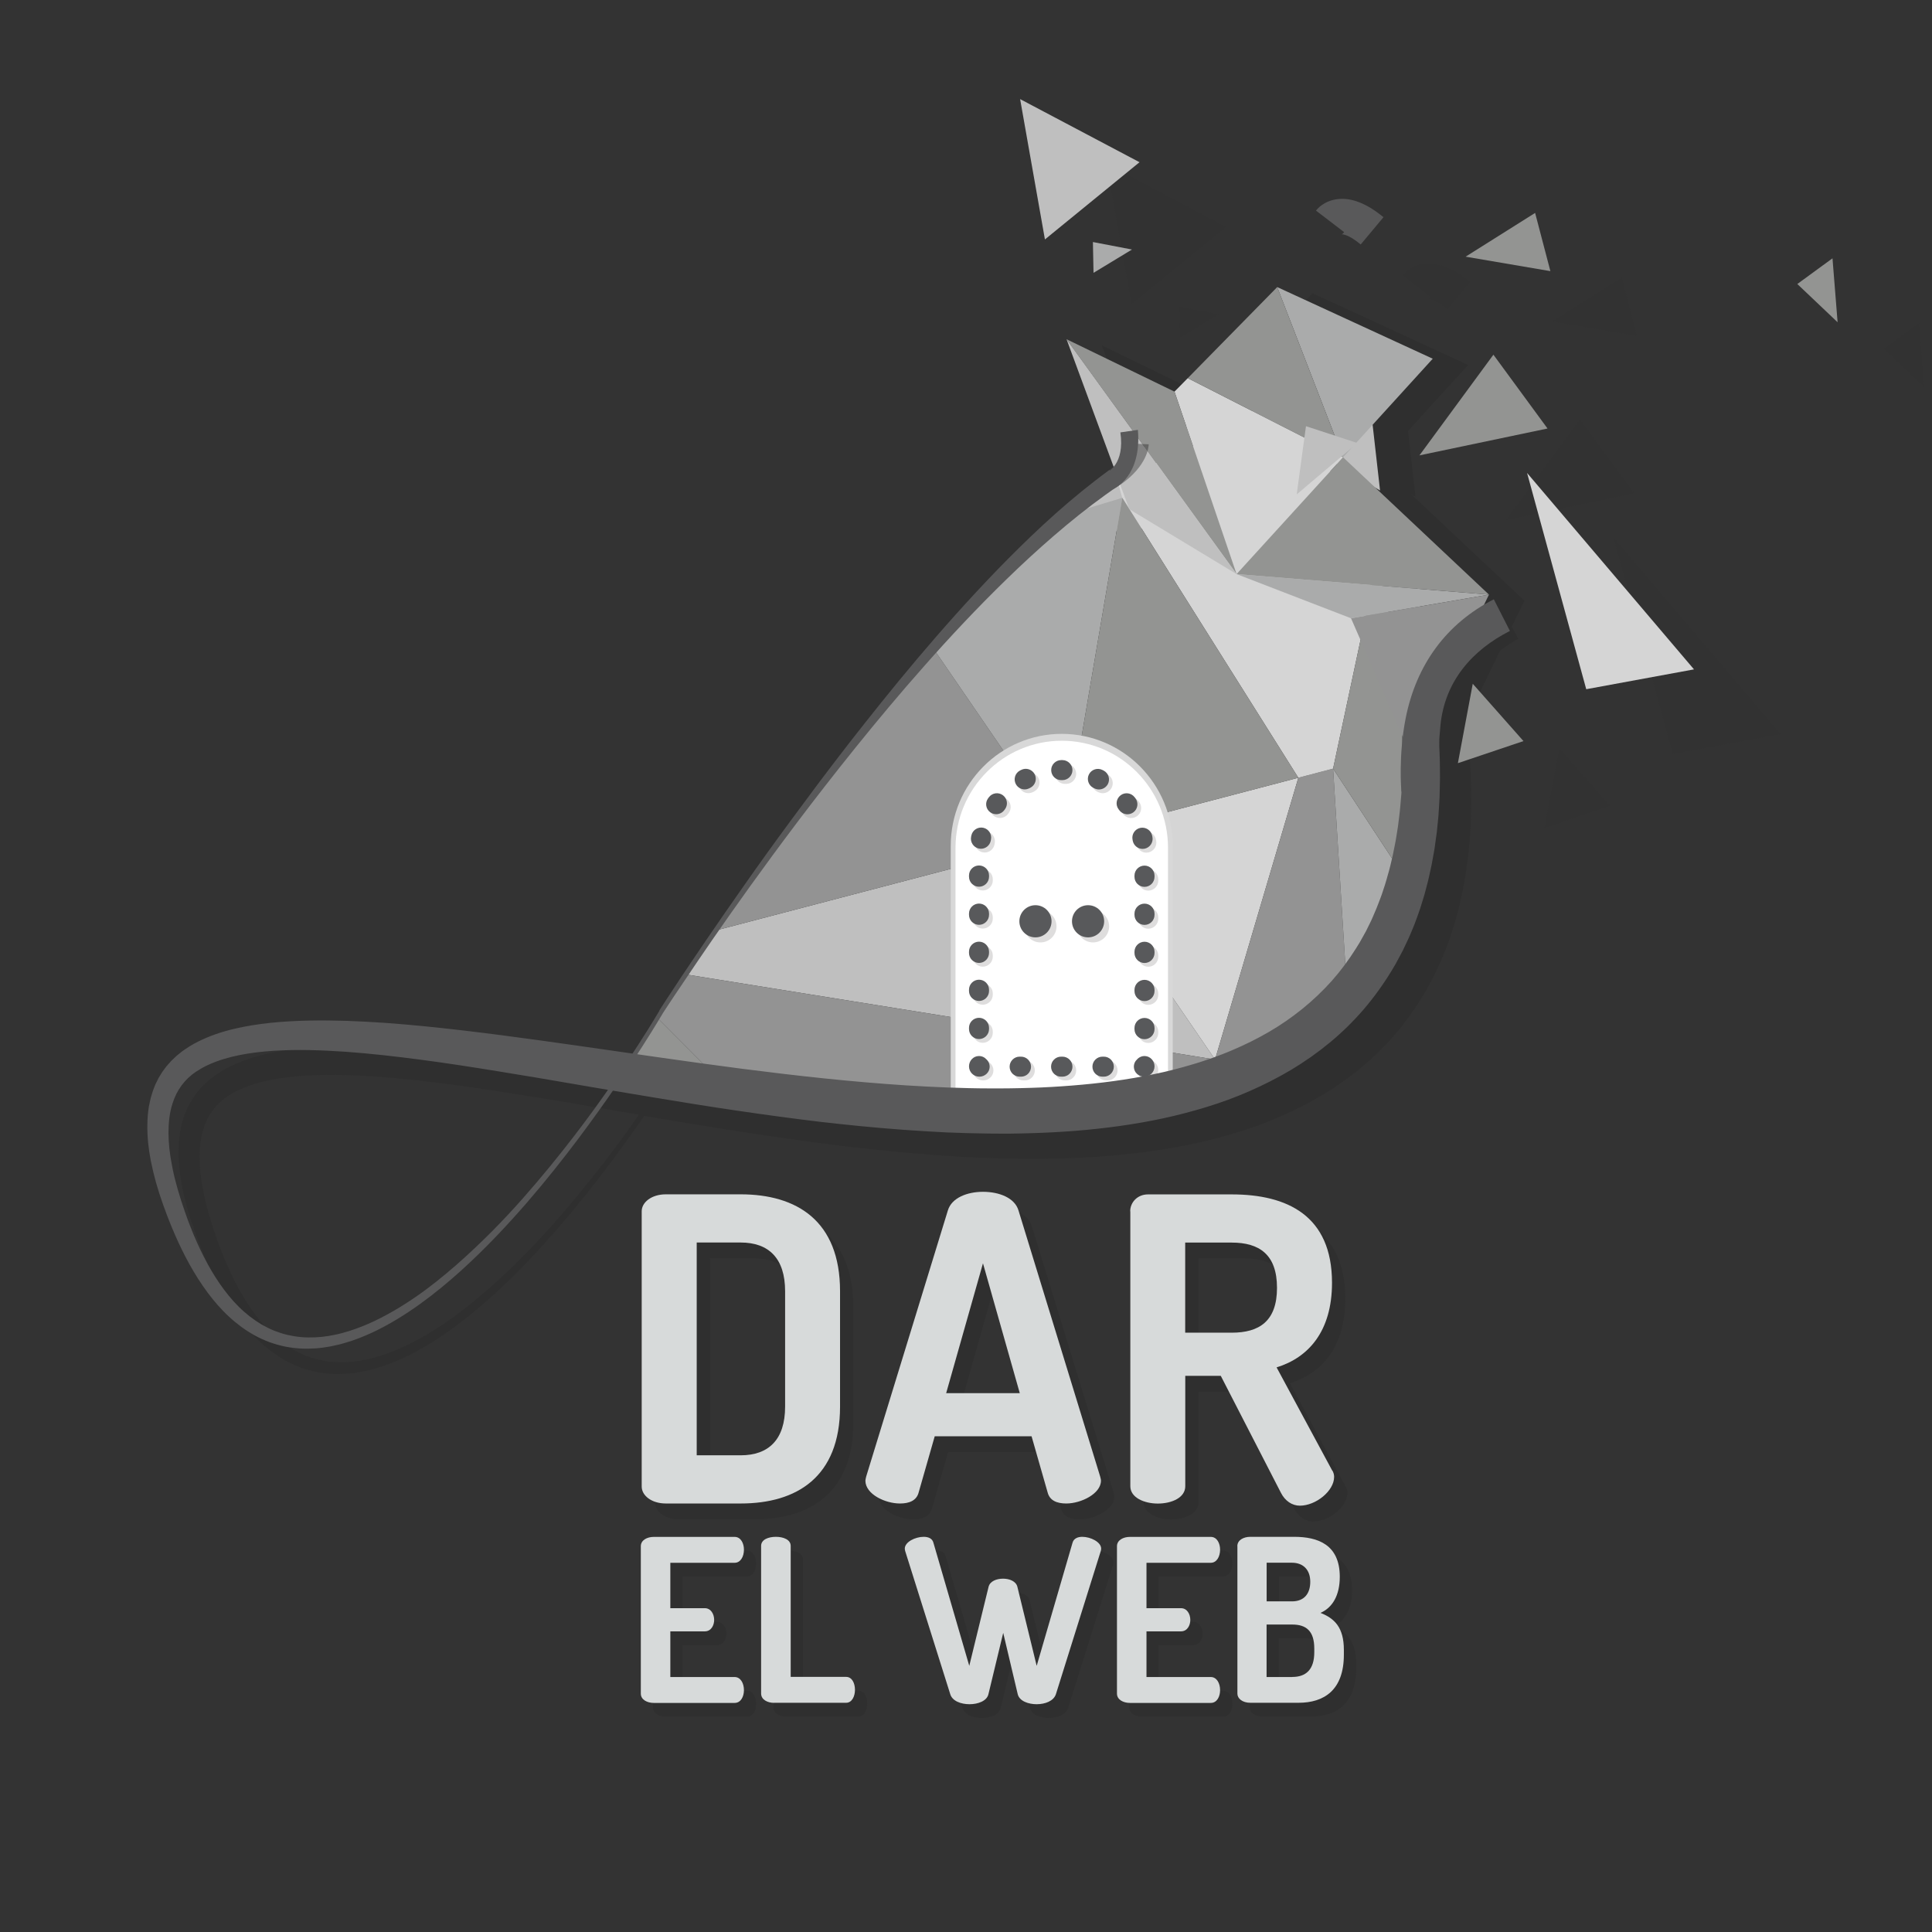 <?xml version="1.0" encoding="utf-8"?>
<!-- Generator: Adobe Illustrator 19.0.0, SVG Export Plug-In . SVG Version: 6.00 Build 0)  -->
<svg version="1.1" id="Layer_1" xmlns="http://www.w3.org/2000/svg" xmlns:xlink="http://www.w3.org/1999/xlink" x="0px" y="0px"
	 viewBox="0 0 2834.6 2834.6" style="enable-background:new 0 0 2834.6 2834.6;" xml:space="preserve">
<rect x="0" y="0" width="2834.6" height="2834.6" fill="#333333" stroke="none"/>
<style type="text/css">
	.st0{fill:#58595B;}
	.st1{opacity:0.2;}
	.st2{fill:#1E1E1E;}
	.st3{fill:#D7DADA;}
	.st4{opacity:0.2;fill:#1E1E1E;}
	.st5{clip-path:url(#SVGID_2_);}
	.st6{fill:#BFBFBF;}
	.st7{fill:#939393;}
	.st8{fill:#939492;}
	.st9{fill:#D5D5D5;}
	.st10{fill:#AAABAB;}
	.st11{fill:#079CB2;}
	.st12{fill:#3BC5EC;}
	.st13{fill:#0EACB7;}
	.st14{fill:#D8D8D8;}
	.st15{fill:#FFFFFF;}
	.st16{fill:#DEDDDD;}
	.st17{fill:#59595A;}
	.st18{opacity:0.35;}
	.st19{fill:#101010;}
	.st20{opacity:5.000000e-002;}
</style>
<g>
	<circle class="st0" cx="1519.2" cy="1351.7" r="23.6"/>
	<circle class="st0" cx="1596.4" cy="1351.7" r="23.6"/>
</g>
<g class="st1">
	<path class="st2" d="M1106.2,1775.5c81.9,0,145.8,38.5,145.8,142.1v169.4c0,103.6-63.9,142.1-145.8,142.1H996.4
		c-21.1,0-35.4-11.8-35.4-24.8v-404c0-13,14.3-24.8,35.4-24.8H1106.2z M1041.7,1846.3v312.1h64.5c41,0,65.2-23,65.2-71.4v-169.4
		c0-48.4-24.2-71.4-65.2-71.4H1041.7z"/>
	<path class="st2" d="M1289.3,2195.7c0-1.2,0.6-3.7,1.2-6.2l119.8-390.3c5.6-18.6,28.5-27.3,51.5-27.3c23.6,0,46.5,8.7,52.1,27.3
		l119.8,390.3c0.6,2.5,1.2,4.3,1.2,6.2c0,19.2-29.2,33.5-50.9,33.5c-13.7,0-24.2-4.3-27.3-16.1l-23.6-82.5H1391l-23.6,82.5
		c-3.1,11.8-13.7,16.1-27.3,16.1C1318.4,2229.2,1289.3,2215.5,1289.3,2195.7z M1515.8,2067.2l-54-190.5l-54,190.5H1515.8z"/>
	<path class="st2" d="M1677.7,1800.4c0-13,10.5-24.8,26.1-24.8h122.9c81.3,0,147.1,31,147.1,129.7c0,71.4-34.8,109.8-81.3,124.1
		l81.3,150.8c2.5,3.1,3.1,7.4,3.1,9.9c0,20.5-26.7,42.2-50.3,42.2c-11.2,0-21.7-6.8-27.9-19.2l-88.1-171.3h-52.1v162
		c0,16.8-19.9,25.4-40.3,25.4c-19.9,0-40.3-8.7-40.3-25.4V1800.4z M1758.4,1846.3v132.2h68.3c40.3,0,66.4-16.8,66.4-65.8
		c0-49-26.1-66.4-66.4-66.4H1758.4z"/>
</g>
<g class="st1">
	<path class="st2" d="M1001.5,2379.6h50.6c8.7,0,13.7,8.3,13.7,17.3c0,7.7-4.3,16.7-13.7,16.7h-50.6v67h94.3c8.7,0,13.7,9,13.7,19.3
		c0,9-4.3,18.7-13.7,18.7H977.1c-9.7,0-19-4.7-19-13.7v-216.2c0-9,9.3-13.7,19-13.7h118.6c9.3,0,13.7,9.7,13.7,18.7
		c0,10.3-5,19.3-13.7,19.3h-94.3V2379.6z"/>
	<path class="st2" d="M1153.7,2518.5c-9.7,0-19-4.7-19-13.7v-216.6c0-9.3,10.7-13.3,21.7-13.3c10.7,0,21.7,4,21.7,13.3v192.2h81.3
		c8.7,0,13,9.3,13,19c0,9.3-4.3,19-13,19H1153.7z"/>
	<path class="st2" d="M1567.2,2505.8c-3.3,10-15.7,14.7-28.3,14.7c-12.3,0-25.3-4.7-27.7-14.7l-21.3-90l-21.7,90
		c-2.3,10-15.3,14.7-27.7,14.7c-12.7,0-25.3-4.7-28.3-14.7l-66-209.6c-0.3-1-0.7-2.7-0.7-4c0-9.7,15.3-17.3,27.7-17.3
		c6.7,0,12.7,2.3,14.3,8.7l52.6,180.6l28.3-115.9c2-8.3,11.7-12,21.3-12c9.3,0,19,3.7,21,12l28.3,115.9l52.6-180.6
		c1.7-6.3,7.7-8.7,14.3-8.7c12.3,0,27.7,7.7,27.7,17.3c0,1.3-0.3,3-0.7,4L1567.2,2505.8z"/>
	<path class="st2" d="M1700.1,2379.6h50.6c8.7,0,13.7,8.3,13.7,17.3c0,7.7-4.3,16.7-13.7,16.7h-50.6v67h94.3c8.7,0,13.7,9,13.7,19.3
		c0,9-4.3,18.7-13.7,18.7h-118.6c-9.7,0-19-4.7-19-13.7v-216.2c0-9,9.3-13.7,19-13.7h118.6c9.3,0,13.7,9.7,13.7,18.7
		c0,10.3-5,19.3-13.7,19.3h-94.3V2379.6z"/>
	<path class="st2" d="M1833.4,2288.6c0-9,9.3-13.7,19-13.7h64.3c34.7,0,67,11.3,67,58.6c0,27.3-10.7,45.3-28.3,53
		c20.3,8,34.3,21,34.3,54.3v7c0,52-29,70.6-66.6,70.6h-70.6c-11.7,0-19-6.3-19-13.3V2288.6z M1876.4,2369.6h37.3
		c18,0,26.7-11.7,26.7-28.7c0-17.3-10-28-27-28h-37V2369.6z M1914,2480.5c20.3,0,32.3-11,32.3-36.3v-5.3c0-26-12-35.3-32.3-35.3
		h-37.7v77H1914z"/>
</g>
<g>
	<path class="st3" d="M1086.7,1752.3c81.9,0,145.8,38.5,145.8,142.1v169.4c0,103.6-63.9,142.1-145.8,142.1H976.9
		c-21.1,0-35.4-11.8-35.4-24.8v-404c0-13,14.3-24.8,35.4-24.8H1086.7z M1022.2,1823.1v312.1h64.5c41,0,65.2-23,65.2-71.4v-169.4
		c0-48.4-24.2-71.4-65.2-71.4H1022.2z"/>
	<path class="st3" d="M1269.7,2172.4c0-1.2,0.6-3.7,1.2-6.2l119.8-390.3c5.6-18.6,28.5-27.3,51.5-27.3c23.6,0,46.5,8.7,52.1,27.3
		l119.8,390.3c0.6,2.5,1.2,4.3,1.2,6.2c0,19.2-29.2,33.5-50.9,33.5c-13.7,0-24.2-4.3-27.3-16.1l-23.6-82.5h-142.1l-23.6,82.5
		c-3.1,11.8-13.7,16.1-27.3,16.1C1298.9,2206,1269.7,2192.3,1269.7,2172.4z M1496.2,2044l-54-190.5l-54,190.5H1496.2z"/>
	<path class="st3" d="M1658.2,1777.2c0-13,10.5-24.8,26.1-24.8h122.9c81.3,0,147.1,31,147.1,129.7c0,71.4-34.8,109.8-81.3,124.1
		l81.3,150.8c2.5,3.1,3.1,7.4,3.1,9.9c0,20.5-26.7,42.2-50.3,42.2c-11.2,0-21.7-6.8-27.9-19.2l-88.1-171.3h-52.1v162
		c0,16.8-19.9,25.4-40.3,25.4c-19.9,0-40.3-8.7-40.3-25.4V1777.2z M1738.9,1823.1v132.2h68.3c40.3,0,66.4-16.8,66.4-65.8
		c0-49-26.1-66.4-66.4-66.4H1738.9z"/>
</g>
<g>
	<path class="st3" d="M983.5,2359.5h50.6c8.7,0,13.7,8.3,13.7,17.3c0,7.7-4.3,16.7-13.7,16.7h-50.6v67h94.3c8.7,0,13.7,9,13.7,19.3
		c0,9-4.3,18.7-13.7,18.7H959.2c-9.7,0-19-4.7-19-13.7v-216.2c0-9,9.3-13.7,19-13.7h118.6c9.3,0,13.7,9.7,13.7,18.7
		c0,10.3-5,19.3-13.7,19.3h-94.3V2359.5z"/>
	<path class="st3" d="M1135.7,2498.4c-9.7,0-19-4.7-19-13.7v-216.6c0-9.3,10.7-13.3,21.7-13.3c10.7,0,21.7,4,21.7,13.3v192.2h81.3
		c8.7,0,13,9.3,13,19c0,9.3-4.3,19-13,19H1135.7z"/>
	<path class="st3" d="M1549.2,2485.7c-3.3,10-15.7,14.7-28.3,14.7c-12.3,0-25.3-4.7-27.7-14.7l-21.3-90l-21.7,90
		c-2.3,10-15.3,14.7-27.7,14.7c-12.7,0-25.3-4.7-28.3-14.7l-66-209.6c-0.3-1-0.7-2.7-0.7-4c0-9.7,15.3-17.3,27.7-17.3
		c6.7,0,12.7,2.3,14.3,8.7l52.6,180.6l28.3-115.9c2-8.3,11.7-12,21.3-12c9.3,0,19,3.7,21,12l28.3,115.9l52.6-180.6
		c1.7-6.3,7.7-8.7,14.3-8.7c12.3,0,27.7,7.7,27.7,17.3c0,1.3-0.3,3-0.7,4L1549.2,2485.7z"/>
	<path class="st3" d="M1682.1,2359.5h50.6c8.7,0,13.7,8.3,13.7,17.3c0,7.7-4.3,16.7-13.7,16.7h-50.6v67h94.3c8.7,0,13.7,9,13.7,19.3
		c0,9-4.3,18.7-13.7,18.7h-118.6c-9.7,0-19-4.7-19-13.7v-216.2c0-9,9.3-13.7,19-13.7h118.6c9.3,0,13.7,9.7,13.7,18.7
		c0,10.3-5,19.3-13.7,19.3h-94.3V2359.5z"/>
	<path class="st3" d="M1815.4,2268.5c0-9,9.3-13.7,19-13.7h64.3c34.7,0,67,11.3,67,58.6c0,27.3-10.7,45.3-28.3,53
		c20.3,8,34.3,21,34.3,54.3v7c0,52-29,70.6-66.6,70.6h-70.6c-11.7,0-19-6.3-19-13.3V2268.5z M1858.4,2349.5h37.3
		c18,0,26.7-11.7,26.7-28.7c0-17.3-10-28-27-28h-37V2349.5z M1896,2460.4c20.3,0,32.3-11,32.3-36.3v-5.3c0-26-12-35.3-32.3-35.3
		h-37.7v77H1896z"/>
</g>
<path class="st4" d="M2236.6,881.4l-121.4-9.9c0,0,0,0,0,0L2236.6,881.4l-166.7-156.8l6.8,4.2l-10.9-96.5l88.2-96.8l-228.2-105.2
	l-131.2,133.6l-19.4,19.8l-158.5-76.9l76.1,206c-14,9.5-27.4,19.3-40.4,29.4c-53.5,41.2-99.9,86-142.9,130.1
	c-85.6,88.7-156.3,176.1-217.6,254.4c-15.3,19.6-29.9,38.8-43.8,57.3c-13.9,18.6-27.2,36.6-40,53.9c-25.6,34.6-48.6,66.7-69.1,95.9
	c-20.4,29.2-38.7,55.3-54.3,78.2c-15.6,22.9-28.8,42.4-39.4,58.3c-21.2,31.8-32.1,49-32.1,49l0,0c0,0,0,0.1-0.1,0.1
	c0,0-2.5,4.4-7.7,12.8c-5.1,8.4-12.8,20.8-23.1,36.8c-2.8,4.4-5.8,9-9,13.9c-24.7-3.6-49.4-7.1-73.9-10.6
	c-77.8-11.1-154.8-21.8-231-29.4c-19-1.9-38-3.5-57-4.9c-18.9-1.3-37.8-2.4-56.6-3c-37.6-1.2-75.1-0.9-112,2.9
	c-18.4,1.9-36.8,4.8-54.7,9.1c-17.9,4.3-35.5,10.3-52,18.6c-8.3,4-16.1,9.1-23.6,14.5l-5.4,4.4c-0.9,0.7-1.8,1.4-2.7,2.2l-2.5,2.4
	l-5,4.8l-4.6,5.2l-2.3,2.6l-2.1,2.8l-4.1,5.6l-3.6,5.9l-1.8,2.9l-1.5,3.1l-3.1,6.2l-2.5,6.4c-1.8,4.2-2.9,8.6-4.2,13
	c-0.4,1.1-0.6,2.2-0.8,3.3l-0.7,3.3c-0.5,2.2-1,4.4-1.4,6.6l-0.9,6.7c-0.3,2.2-0.7,4.4-0.7,6.7c-0.7,8.9-0.8,17.8-0.4,26.6
	c0.9,17.6,3.6,34.9,7.5,51.6c0.8,4.2,2.1,8.3,3.1,12.5l1.6,6.2c0.5,2.1,1.2,4.1,1.8,6.1c1.2,4.1,2.5,8.1,3.7,12.2
	c1.4,4,2.7,8,4.1,12l2.1,6l2.2,5.9c1.4,3.9,2.9,7.8,4.4,11.7c3,7.8,6.2,15.5,9.5,23.1c13.2,30.4,28.8,59.4,48,85.3
	c9.6,12.9,20.1,25.1,31.8,35.8c5.8,5.5,12,10.4,18.3,15.1c6.4,4.6,13,8.8,19.9,12.6c6.9,3.7,14,6.9,21.3,9.6
	c7.3,2.6,14.7,4.7,22.2,6.3c7.5,1.5,15.1,2.4,22.7,2.9c7.6,0.4,15.1,0.3,22.5-0.2c7.4-0.6,14.8-1.6,22-2.9
	c7.2-1.4,14.3-3.1,21.3-5.2c13.9-4.1,27.2-9.4,40-15.2c25.5-12,48.8-26.5,70.3-42.1c21.5-15.5,41.3-32,59.8-48.7
	c37-33.5,68.7-67.7,97-100.2c28.2-32.6,52.7-63.6,74.1-92.1c19.7-26.3,37-50.4,51.8-71.9c1.4,0.2,2.9,0.5,4.3,0.7
	c19.5,3.3,39.1,6.5,58.8,9.8c39.3,6.5,79,13,119,18.8c40,5.8,80.4,11.4,121.1,16.3c40.7,4.7,81.7,8.7,123.1,11.8
	c20.7,1.6,41.5,2.8,62.3,3.8c20.9,0.8,41.8,1.5,62.9,1.7c5.3,0.1,10.5,0.1,15.8,0.1l15.8,0c10.6-0.2,21.1-0.3,31.7-0.7
	c21.2-0.6,42.5-1.8,63.8-3.4c42.6-3.4,85.6-9.1,128.4-18.3c21.4-4.5,42.8-10.1,64-16.7c21.2-6.5,42.3-14.2,63-23.3
	c20.7-9,41-19.3,60.8-31.1c19.7-11.7,38.7-25.1,56.6-39.9c17.9-14.8,34.6-31.2,49.8-48.7c15.1-17.7,28.7-36.6,40.7-56.2l4.4-7.4
	l2.2-3.7l2-3.8l8.1-15.1l7.3-15.4l1.8-3.9l1.7-3.9l3.3-7.8l3.2-7.8c1-2.6,1.9-5.3,2.9-7.9c1.9-5.3,3.9-10.5,5.6-15.8
	c1.6-5.3,3.3-10.6,4.9-15.9c0.9-2.6,1.6-5.3,2.3-8l2.1-8c3-10.6,5-21.3,7.4-32c1-5.3,1.9-10.7,2.9-16l1.4-8l1.1-8
	c0.7-5.3,1.4-10.6,2.2-15.9c0.5-5.3,1.1-10.6,1.6-15.9c1.2-10.6,1.6-21.1,2.2-31.6l0.2-3.9l0.1-3.9l0.2-7.9
	c0.1-5.2,0.3-10.5,0.3-15.7c0-5.2-0.1-10.4-0.1-15.6c-0.1-5.2,0-10.4-0.3-15.5c-0.2-5.1-0.4-10.3-0.6-15.4l-0.3-7.7l-0.5-7.8
	c-0.4-5.2-0.7-10.4-1.1-15.6l-0.3-3.9c-0.1-1.3-0.2-2.6-0.3-3.8l-0.7-7.2c-0.5-4.8-0.9-9.6-1.4-14.5l-0.4-3.6c0,0-0.2-2-0.2-2.4
	l-0.2-1.9l-0.9-7l49.9-102.4c8.3-6.3,17.2-12,26.6-17.2l-9.7-17.6L2236.6,881.4L2236.6,881.4L2236.6,881.4L2236.6,881.4z
	 M887.4,1704c-21.7,28.2-46.4,58.8-74.8,90.9c-14.2,16-29.3,32.4-45.6,48.7c-16.2,16.4-33.5,32.9-52.1,49
	c-9.3,8.1-18.8,16.1-28.8,24c-9.9,7.9-20.2,15.5-30.9,22.9c-21.4,14.7-44.4,28.3-69,39.2c-12.4,5.3-25.1,10.1-38.2,13.5
	c-6.6,1.8-13.2,3.2-19.9,4.3c-6.7,1-13.5,1.8-20.3,2.1c-6.8,0.2-13.6,0.1-20.3-0.4c-6.8-0.6-13.5-1.7-20.1-3.2
	c-6.6-1.6-13.1-3.7-19.5-6.2c-6.3-2.6-12.5-5.7-18.5-9.1c-6-3.5-11.8-7.5-17.3-11.8c-5.5-4.4-11-9-16-14.1
	c-10.3-10.1-19.5-21.6-28-33.9c-17-24.7-30.8-52.6-42.5-82.2c-2.9-7.4-5.7-14.9-8.3-22.4c-1.3-3.6-2.6-7.6-3.9-11.6l-2-5.9l-1.7-5.6
	c-1.2-3.8-2.3-7.7-3.5-11.6c-1-3.9-2-7.8-3.1-11.6c-0.5-1.9-1.1-3.9-1.5-5.8l-1.3-5.8c-0.8-3.9-1.8-7.8-2.4-11.7
	c-3.1-15.6-4.8-31.3-5-46.6c-0.1-15.2,1.5-30.1,5.8-43.2c1.2-3.2,2.1-6.6,3.6-9.6l2-4.6l2.4-4.3l1.2-2.2l1.4-2l2.7-4.1l3.1-3.8
	l1.5-1.9l1.7-1.8l3.4-3.5l3.8-3.3l1.9-1.7l2.1-1.5l4.1-3c5.9-3.8,11.9-7.4,18.8-10.3c13.4-6.1,28.5-10.6,44.5-13.8
	c16-3.2,32.7-5.1,49.8-6.3c34.3-2.2,70-1.1,106.3,1.4c36.3,2.6,73.1,6.9,110.3,11.7c37.2,5,74.9,10.8,112.8,16.9
	c38,6.1,76.3,12.6,115,19.3c9.7,1.7,19.4,3.3,29.1,5c5.7,1,11.4,1.9,17.1,2.9C923.2,1656.2,906.6,1679.2,887.4,1704z M2103.5,1162
	c-0.1,4.9-0.2,9.7-0.3,14.6c-0.2,4.9-0.5,9.7-0.7,14.6l-0.4,7.3l-0.2,3.6l-0.3,3.6c-0.9,9.7-1.5,19.4-2.8,29.1
	c-0.6,4.8-1.2,9.7-1.8,14.5c-0.8,4.8-1.5,9.6-2.3,14.5l-1.2,7.2l-1.4,7.2c-1,4.8-1.9,9.6-2.9,14.4c-2.4,9.5-4.4,19.1-7.2,28.5
	l-2,7.1c-0.7,2.4-1.3,4.7-2.1,7l-4.6,14c-1.6,4.6-3.5,9.2-5.2,13.8c-0.9,2.3-1.7,4.6-2.7,6.9l-2.9,6.8l-2.9,6.8l-1.5,3.4l-1.6,3.3
	l-6.5,13.2l-7.2,12.9l-1.8,3.2l-1.9,3.1l-3.9,6.3c-10.5,16.7-22.3,32.6-35.4,47.4c-13.2,14.7-27.6,28.4-43,40.9
	c-15.4,12.5-31.8,23.8-49.1,33.9c-17.2,10-35.2,18.9-53.6,26.7c-4.6,1.9-9.2,3.9-13.9,5.7l-14.1,5.3c-9.5,3.3-19,6.6-28.6,9.4
	c-19.3,5.8-38.8,10.8-58.5,14.9c-39.5,8.3-79.7,13.5-120.1,16.7c-20.2,1.6-40.4,2.8-60.7,3.4c-10.1,0.4-20.3,0.5-30.4,0.7
	c-10.1,0-20.3,0.2-30.4,0.1c-20.3,0-40.5-0.6-60.8-1.3c-20.2-0.8-40.5-1.8-60.7-3.1c-80.8-5.2-161-14.1-240.5-24.3
	c-51.9-6.7-103.4-14-154.6-21.4c2.6-3.9,5-7.7,7.3-11.3c10.3-16.1,18-28.6,23.1-37c4.7-7.8,7.3-12.1,7.7-12.8
	c0.4-0.6,11.3-17.7,32.1-48.8c21.2-31.7,52.8-77.9,94.3-135.8c41.6-57.8,93.2-127.3,155.4-204.5c31.1-38.6,65-79.1,101.8-120.8
	c36.8-41.6,76.8-84.4,120.5-126.9c21.8-21.3,44.7-42.4,68.7-63.1c24-20.7,49.1-41,75.7-60.1c11.4-8.2,23.1-16.2,35.1-23.9l6.3,17.2
	l157.4,95.2l0,0l200.2,16.2l0,0l-200.2-16.2l167.9,64.8l48.7,111.6c-4,9.8-7.5,19.9-10.5,30.3c-15.9,55.1-13.1,100.1-12.9,102
	l44.1-3C2103.5,1158.7,2103.5,1160.3,2103.5,1162z"/>
<g>
	<defs>
		<path id="SVGID_1_" d="M970.1,1484.3c0,0,996.6-1565.9,1090-451.4c102.9,1227.8-2089.3-28.1-1816,735.2
			C457.4,2363.6,970.1,1484.3,970.1,1484.3z"/>
	</defs>
	<clipPath id="SVGID_2_">
		<use xlink:href="#SVGID_1_"  style="overflow:visible;"/>
	</clipPath>
	<g class="st5">
		<polygon class="st6" points="1519.2,788.4 1697.8,773.5 1605.7,598 		"/>
		<g>
			<polygon class="st6" points="1561.2,1231.2 880.9,1409.5 1782.7,1554.5 			"/>
			<g>
				<polygon class="st7" points="1291.6,837.9 880.9,1409.5 1561.2,1231.2 				"/>
				<polygon class="st8" points="1234.8,1764.7 880.9,1409.5 946.7,1875.2 1234.8,1764.7 1234.8,1764.7 				"/>
				<polygon class="st7" points="880.9,1409.5 1234.8,1764.7 1234.8,1764.7 1782.7,1554.5 				"/>
				<polygon class="st9" points="1561.2,1231.2 1782.7,1554.5 1904.9,1141.1 				"/>
				<polygon class="st7" points="1782.7,1554.5 1991,1690.2 1955.9,1127.7 1904.9,1141.1 				"/>
				<polygon class="st10" points="2076.3,1745.8 2139.3,1407.1 1955.9,1127.7 1991,1690.2 				"/>
				<polygon class="st9" points="1955.9,1127.7 2067.8,602.9 1646.6,730.4 1904.9,1141.1 				"/>
				<polygon class="st11" points="1857.2,333.9 1493.7,193.8 2067.8,602.9 				"/>
				<polygon class="st8" points="1955.9,1127.7 2139.3,1407.1 2067.8,602.9 				"/>
				<polygon class="st12" points="2067.8,602.9 2139.3,1407.1 2231.7,911.2 				"/>
				<polygon class="st10" points="1291.6,837.9 1561.2,1231.2 1646.6,730.4 				"/>
				<polygon class="st8" points="1646.6,730.4 1561.2,1231.2 1904.9,1141.1 				"/>
				<polygon class="st13" points="1909.9,-78.7 1493.7,193.8 1857.2,333.9 				"/>
				<polygon class="st9" points="2067.8,602.9 1493.7,193.8 1646.6,730.4 				"/>
			</g>
		</g>
	</g>
</g>
<g>
	<path class="st14" d="M1557.8,1076.7c-89.9,0-162.9,73.6-162.9,164.3V1634h325.7V1241C1720.6,1150.3,1647.7,1076.7,1557.8,1076.7z"
		/>
	<path class="st15" d="M1557.8,1086.8c-86.1,0-155.9,70.4-155.9,157.3v376.2h311.8v-376.2
		C1713.7,1157.2,1643.9,1086.8,1557.8,1086.8z"/>
	<g>
		<g>
			<path class="st16" d="M1442.4,1585.2L1442.4,1585.2c-8.4,0-15.2-6.8-15.2-15.2l0,0c0-7.9,6.1-14.8,14-15.1
				c4.6-0.2,8.7,1.7,11.5,4.8c3.1,2.8,5,7,4.8,11.5C1457.2,1579.1,1450.4,1585.2,1442.4,1585.2z"/>
		</g>
		<g>
			<path class="st16" d="M1625,1585.2h-2c-8.1,0-14.7-6.6-14.7-14.7s6.6-14.7,14.7-14.7h2c8.1,0,14.7,6.6,14.7,14.7
				S1633.1,1585.2,1625,1585.2z M1564.3,1585.2h-2c-8.1,0-14.7-6.6-14.7-14.7s6.6-14.7,14.7-14.7h2c8.1,0,14.7,6.6,14.7,14.7
				S1572.4,1585.2,1564.3,1585.2z M1503.6,1585.2h-2c-8.1,0-14.7-6.6-14.7-14.7s6.6-14.7,14.7-14.7h2c8.1,0,14.7,6.6,14.7,14.7
				S1511.7,1585.2,1503.6,1585.2z"/>
		</g>
		<g>
			<path class="st16" d="M1684.2,1585.2L1684.2,1585.2c-7.9,0-14.8-6.1-15.1-14c-0.2-4.6,1.7-8.7,4.8-11.5c2.8-3.1,7-5,11.5-4.8
				c7.9,0.4,14,7.2,14,15.1l0,0C1699.4,1578.4,1692.6,1585.2,1684.2,1585.2z"/>
		</g>
		<g>
			<path class="st16" d="M1684.7,1530.2c-8.1,0-14.7-6.6-14.7-14.7v-1.8c0-8.1,6.6-14.7,14.7-14.7s14.7,6.6,14.7,14.7v1.8
				C1699.4,1523.6,1692.8,1530.2,1684.7,1530.2z M1441.9,1530c-8.1,0-14.7-6.6-14.7-14.7v-1.8c0-8.1,6.6-14.7,14.7-14.7
				c8.1,0,14.7,6.6,14.7,14.7v1.8C1456.6,1523.4,1450,1530,1441.9,1530z M1684.7,1474.3c-8.1,0-14.7-6.6-14.7-14.7v-1.8
				c0-8.1,6.6-14.7,14.7-14.7s14.7,6.6,14.7,14.7v1.8C1699.4,1467.7,1692.8,1474.3,1684.7,1474.3z M1441.9,1474.1
				c-8.1,0-14.7-6.6-14.7-14.7v-1.8c0-8.1,6.6-14.7,14.7-14.7c8.1,0,14.7,6.6,14.7,14.7v1.8
				C1456.6,1467.6,1450,1474.1,1441.9,1474.1z M1684.7,1418.4c-8.1,0-14.7-6.6-14.7-14.7v-1.8c0-8.1,6.6-14.7,14.7-14.7
				s14.7,6.6,14.7,14.7v1.8C1699.4,1411.9,1692.8,1418.4,1684.7,1418.4z M1441.9,1418.3c-8.1,0-14.7-6.6-14.7-14.7v-1.8
				c0-8.1,6.6-14.7,14.7-14.7c8.1,0,14.7,6.6,14.7,14.7v1.8C1456.6,1411.7,1450,1418.3,1441.9,1418.3z M1684.7,1362.6
				c-8.1,0-14.7-6.6-14.7-14.7v-1.8c0-8.1,6.6-14.7,14.7-14.7s14.7,6.6,14.7,14.7v1.8C1699.4,1356,1692.8,1362.6,1684.7,1362.6z
				 M1441.9,1362.4c-8.1,0-14.7-6.6-14.7-14.7v-1.8c0-8.1,6.6-14.7,14.7-14.7c8.1,0,14.7,6.6,14.7,14.7v1.8
				C1456.6,1355.8,1450,1362.4,1441.9,1362.4z M1684.7,1306.7c-8.1,0-14.7-6.6-14.7-14.7v-1.8c0-8.1,6.6-14.7,14.7-14.7
				s14.7,6.6,14.7,14.7v1.8C1699.4,1300.1,1692.8,1306.7,1684.7,1306.7z M1441.9,1306.5c-8.1,0-14.7-6.6-14.7-14.7v-1.8
				c0-8.1,6.6-14.7,14.7-14.7c8.1,0,14.7,6.6,14.7,14.7v1.8C1456.6,1299.9,1450,1306.5,1441.9,1306.5z M1681.9,1251
				c-6.8,0-12.9-4.8-14.4-11.7l-0.3-1.6c-1.7-7.9,3.3-15.8,11.2-17.5c7.9-1.7,15.8,3.3,17.5,11.2c0.1,0.6,0.3,1.3,0.4,1.9
				c1.6,8-3.5,15.7-11.4,17.4C1683.9,1250.9,1682.9,1251,1681.9,1251z M1444.7,1250.8c-1,0-2-0.1-3-0.3c-7.9-1.7-13-9.5-11.4-17.4
				c0.1-0.6,0.3-1.3,0.4-1.9c1.7-7.9,9.6-12.9,17.5-11.2c7.9,1.7,12.9,9.6,11.2,17.5l-0.3,1.6
				C1457.7,1246.1,1451.5,1250.8,1444.7,1250.8z M1659.6,1200.2c-4.5,0-9-2.1-11.9-6c-0.3-0.4-0.6-0.9-1-1.3
				c-4.9-6.5-3.5-15.7,3-20.6c6.5-4.9,15.7-3.5,20.6,3c0.4,0.5,0.8,1.1,1.2,1.6c4.8,6.6,3.3,15.8-3.2,20.5
				C1665.6,1199.3,1662.6,1200.2,1659.6,1200.2z M1467.1,1200.1c-3,0-6-0.9-8.7-2.8c-6.6-4.8-8-14-3.2-20.5c0.4-0.5,0.8-1.1,1.2-1.6
				c4.9-6.5,14.1-7.8,20.6-2.9c6.5,4.9,7.8,14.1,2.9,20.6c-0.3,0.4-0.6,0.9-1,1.3C1476.1,1198,1471.6,1200.1,1467.1,1200.1z
				 M1617.9,1163.8c-2.3,0-4.7-0.6-6.9-1.7c-0.5-0.2-0.9-0.5-1.4-0.7c-7.2-3.7-10.1-12.6-6.4-19.8c3.7-7.2,12.6-10.1,19.8-6.4
				c0.6,0.3,1.2,0.6,1.8,0.9c7.2,3.8,9.9,12.7,6.1,19.9C1628.2,1160.9,1623.1,1163.8,1617.9,1163.8z M1508.9,1163.7
				c-5.3,0-10.3-2.8-13-7.8c-3.8-7.2-1.1-16.1,6.1-19.9c0.6-0.3,1.2-0.6,1.8-0.9c7.2-3.7,16.1-0.8,19.8,6.4
				c3.7,7.2,0.8,16.1-6.4,19.8c-0.5,0.2-0.9,0.5-1.4,0.7C1513.6,1163.1,1511.2,1163.7,1508.9,1163.7z M1564.3,1150.1
				c0,0-0.1,0-0.1,0l-0.9,0l-0.7,0c0,0-0.1,0-0.1,0c-8.1,0-14.6-6.5-14.7-14.6c-0.1-8.1,6.5-14.7,14.6-14.8l0.9,0l1.1,0
				c8.1,0.1,14.6,6.7,14.6,14.8C1578.9,1143.6,1572.3,1150.1,1564.3,1150.1z"/>
		</g>
	</g>
	<g>
		<g>
			<path class="st0" d="M1436.9,1579.7L1436.9,1579.7c-8.4,0-15.2-6.8-15.2-15.2l0,0c0-7.9,6.1-14.8,14-15.1
				c4.6-0.2,8.7,1.7,11.5,4.8c3.1,2.8,5,7,4.8,11.5C1451.7,1573.6,1444.8,1579.7,1436.9,1579.7z"/>
		</g>
		<g>
			<path class="st0" d="M1619.5,1579.7h-2c-8.1,0-14.7-6.6-14.7-14.7s6.6-14.7,14.7-14.7h2c8.1,0,14.7,6.6,14.7,14.7
				S1627.6,1579.7,1619.5,1579.7z M1558.8,1579.7h-2c-8.1,0-14.7-6.6-14.7-14.7s6.6-14.7,14.7-14.7h2c8.1,0,14.7,6.6,14.7,14.7
				S1566.9,1579.7,1558.8,1579.7z M1498,1579.7h-2c-8.1,0-14.7-6.6-14.7-14.7s6.6-14.7,14.7-14.7h2c8.1,0,14.7,6.6,14.7,14.7
				S1506.2,1579.7,1498,1579.7z"/>
		</g>
		<g>
			<path class="st0" d="M1678.7,1579.7L1678.7,1579.7c-7.9,0-14.8-6.1-15.1-14c-0.2-4.6,1.7-8.7,4.8-11.5c2.8-3.1,7-5,11.5-4.8
				c7.9,0.4,14,7.2,14,15.1l0,0C1693.9,1572.9,1687.1,1579.7,1678.7,1579.7z"/>
		</g>
		<g>
			<path class="st0" d="M1679.2,1524.7c-8.1,0-14.7-6.6-14.7-14.7v-1.8c0-8.1,6.6-14.7,14.7-14.7c8.1,0,14.7,6.6,14.7,14.7v1.8
				C1693.9,1518.1,1687.3,1524.7,1679.2,1524.7z M1436.4,1524.5c-8.1,0-14.7-6.6-14.7-14.7v-1.8c0-8.1,6.6-14.7,14.7-14.7
				c8.1,0,14.7,6.6,14.7,14.7v1.8C1451.1,1517.9,1444.5,1524.5,1436.4,1524.5z M1679.2,1468.8c-8.1,0-14.7-6.6-14.7-14.7v-1.8
				c0-8.1,6.6-14.7,14.7-14.7c8.1,0,14.7,6.6,14.7,14.7v1.8C1693.9,1462.2,1687.3,1468.8,1679.2,1468.8z M1436.4,1468.6
				c-8.1,0-14.7-6.6-14.7-14.7v-1.8c0-8.1,6.6-14.7,14.7-14.7c8.1,0,14.7,6.6,14.7,14.7v1.8
				C1451.1,1462.1,1444.5,1468.6,1436.4,1468.6z M1679.2,1412.9c-8.1,0-14.7-6.6-14.7-14.7v-1.8c0-8.1,6.6-14.7,14.7-14.7
				c8.1,0,14.7,6.6,14.7,14.7v1.8C1693.9,1406.3,1687.3,1412.9,1679.2,1412.9z M1436.4,1412.8c-8.1,0-14.7-6.6-14.7-14.7v-1.8
				c0-8.1,6.6-14.7,14.7-14.7c8.1,0,14.7,6.6,14.7,14.7v1.8C1451.1,1406.2,1444.5,1412.8,1436.4,1412.8z M1679.2,1357
				c-8.1,0-14.7-6.6-14.7-14.7v-1.8c0-8.1,6.6-14.7,14.7-14.7c8.1,0,14.7,6.6,14.7,14.7v1.8C1693.9,1350.5,1687.3,1357,1679.2,1357z
				 M1436.4,1356.9c-8.1,0-14.7-6.6-14.7-14.7v-1.8c0-8.1,6.6-14.7,14.7-14.7c8.1,0,14.7,6.6,14.7,14.7v1.8
				C1451.1,1350.3,1444.5,1356.9,1436.4,1356.9z M1679.2,1301.2c-8.1,0-14.7-6.6-14.7-14.7v-1.8c0-8.1,6.6-14.7,14.7-14.7
				c8.1,0,14.7,6.6,14.7,14.7v1.8C1693.9,1294.6,1687.3,1301.2,1679.2,1301.2z M1436.4,1301c-8.1,0-14.7-6.6-14.7-14.7v-1.8
				c0-8.1,6.6-14.7,14.7-14.7c8.1,0,14.7,6.6,14.7,14.7v1.8C1451.1,1294.4,1444.5,1301,1436.4,1301z M1676.4,1245.5
				c-6.8,0-12.9-4.8-14.4-11.7l-0.3-1.6c-1.7-7.9,3.3-15.8,11.2-17.5c7.9-1.7,15.8,3.3,17.5,11.2c0.1,0.6,0.3,1.3,0.4,1.9
				c1.6,8-3.5,15.7-11.4,17.4C1678.4,1245.4,1677.4,1245.5,1676.4,1245.5z M1439.2,1245.3c-1,0-2-0.1-3-0.3
				c-7.9-1.7-13-9.5-11.4-17.4c0.1-0.6,0.3-1.3,0.4-1.9c1.7-7.9,9.6-12.9,17.5-11.2c7.9,1.7,12.9,9.6,11.2,17.5l-0.3,1.6
				C1452.1,1240.6,1446,1245.3,1439.2,1245.3z M1654.1,1194.7c-4.5,0-9-2.1-11.9-6c-0.3-0.4-0.6-0.9-1-1.3c-4.9-6.5-3.5-15.7,3-20.6
				c6.5-4.9,15.7-3.5,20.6,3c0.4,0.5,0.8,1.1,1.2,1.6c4.8,6.6,3.3,15.8-3.2,20.5C1660.1,1193.8,1657.1,1194.7,1654.1,1194.7z
				 M1461.6,1194.6c-3,0-6-0.9-8.7-2.8c-6.6-4.8-8-14-3.2-20.5c0.4-0.5,0.8-1.1,1.2-1.6c4.9-6.5,14.1-7.8,20.6-2.9
				c6.5,4.9,7.8,14.1,2.9,20.6c-0.3,0.4-0.6,0.9-1,1.3C1470.6,1192.5,1466.1,1194.6,1461.6,1194.6z M1612.4,1158.3
				c-2.3,0-4.7-0.6-6.9-1.7c-0.5-0.2-0.9-0.5-1.4-0.7c-7.2-3.7-10.1-12.6-6.4-19.8c3.7-7.2,12.6-10.1,19.8-6.4
				c0.6,0.3,1.2,0.6,1.8,0.9c7.2,3.8,9.9,12.7,6.1,19.9C1622.7,1155.4,1617.6,1158.3,1612.4,1158.3z M1503.4,1158.2
				c-5.3,0-10.3-2.8-13-7.8c-3.8-7.2-1.1-16.1,6.1-19.9c0.6-0.3,1.2-0.6,1.8-0.9c7.2-3.7,16.1-0.8,19.8,6.4
				c3.7,7.2,0.8,16.1-6.4,19.8c-0.5,0.2-0.9,0.5-1.4,0.7C1508,1157.6,1505.7,1158.2,1503.4,1158.2z M1558.8,1144.6c0,0-0.1,0-0.1,0
				l-0.9,0l-0.7,0c0,0-0.1,0-0.1,0c-8.1,0-14.6-6.5-14.7-14.6c-0.1-8.1,6.5-14.7,14.6-14.8l0.9,0l1.1,0c8.1,0.1,14.6,6.7,14.6,14.8
				C1573.4,1138.1,1566.8,1144.6,1558.8,1144.6z"/>
		</g>
	</g>
	<g>
		<circle class="st16" cx="1526.5" cy="1359.1" r="23.6"/>
		<circle class="st16" cx="1603.7" cy="1359.1" r="23.6"/>
	</g>
	<g>
		<circle class="st0" cx="1519.2" cy="1351.7" r="23.6"/>
		<circle class="st0" cx="1596.4" cy="1351.7" r="23.6"/>
	</g>
</g>
<g>
	<path class="st17" d="M967.4,1482.5c0,0,10.9-17.2,32.1-49c10.6-15.9,23.8-35.4,39.4-58.3c15.6-22.9,33.8-49,54.3-78.2
		c20.5-29.2,43.5-61.3,69.1-95.9c12.8-17.3,26.1-35.3,40-53.9c14-18.6,28.6-37.7,43.8-57.3c61.2-78.4,132-165.7,217.6-254.4
		c43-44.1,89.5-88.9,142.9-130.1c26.6-20.7,55.1-40.4,86.3-57.8c15.6-8.7,32-16.7,49.2-23.6c17.3-6.9,35.4-12.8,54.8-16.5l7.3-1.3
		c2.4-0.5,4.9-0.7,7.4-1.1c2.5-0.3,4.9-0.7,7.5-0.9l7.6-0.6c2.5-0.2,5.1-0.3,7.6-0.4c2.6-0.1,5.1-0.2,7.7-0.2l7.8,0.3
		c1.3,0.1,2.6,0.1,3.9,0.2l3.9,0.4c2.6,0.3,5.2,0.5,7.9,0.8l7.9,1.2c1.3,0.2,2.6,0.4,3.9,0.7l3.9,0.9c2.6,0.6,5.2,1.1,7.9,1.8
		c5.2,1.6,10.4,2.9,15.5,4.9c2.5,1,5.1,1.8,7.6,2.9l7.5,3.3c2.5,1.1,4.9,2.4,7.3,3.6c2.4,1.3,4.8,2.5,7.2,3.9l6.9,4.3
		c1.1,0.7,2.3,1.4,3.4,2.2l3.3,2.3l6.6,4.7l6.3,5.1c4.3,3.3,8.1,7.1,12,10.7c15.5,14.7,28.4,31.3,39.7,48.6
		c22.5,34.6,38.2,71.9,50.7,109.7c12.7,37.9,21.6,76.5,29,115.5c3.5,19.5,6.8,39.1,9.5,58.8c0.7,4.9,1.4,9.8,2,14.8
		c0.6,4.9,1.2,9.9,1.8,14.8l0.9,7.4l0.2,1.9c0.1,0.5,0.2,2.4,0.2,2.4l0.4,3.6c0.5,4.8,0.9,9.6,1.4,14.5l0.7,7.2
		c0.1,1.2,0.2,2.5,0.3,3.8l0.3,3.9c0.4,5.2,0.7,10.4,1.1,15.6l0.5,7.8l0.3,7.7c0.2,5.1,0.4,10.3,0.6,15.4c0.3,5.1,0.2,10.3,0.3,15.5
		c0,5.2,0.1,10.4,0.1,15.6c-0.1,5.2-0.2,10.4-0.3,15.7l-0.2,7.9l-0.1,3.9l-0.2,3.9c-0.7,10.5-1,21.1-2.2,31.6
		c-0.5,5.3-1.1,10.6-1.6,15.9c-0.7,5.3-1.4,10.6-2.2,15.9l-1.1,8l-1.4,8c-1,5.3-1.9,10.7-2.9,16c-2.4,10.7-4.4,21.4-7.4,32l-2.1,8
		c-0.7,2.7-1.4,5.3-2.3,8c-1.6,5.3-3.3,10.6-4.9,15.9c-1.7,5.3-3.7,10.5-5.6,15.8c-1,2.6-1.9,5.3-2.9,7.9l-3.2,7.8l-3.3,7.8
		l-1.7,3.9l-1.8,3.9l-7.3,15.4l-8.1,15.1l-2,3.8l-2.2,3.7l-4.4,7.4c-12,19.7-25.6,38.5-40.7,56.2c-15.3,17.6-31.9,34-49.8,48.7
		c-17.9,14.8-36.9,28.1-56.6,39.9c-19.7,11.7-40.1,22-60.8,31.1c-20.7,9.1-41.7,16.8-63,23.3c-21.2,6.5-42.6,12.1-64,16.7
		c-42.8,9.2-85.7,14.8-128.4,18.3c-21.3,1.6-42.6,2.8-63.8,3.4c-10.6,0.4-21.2,0.5-31.7,0.7l-15.8,0c-5.3,0-10.5,0-15.8-0.1
		c-21.1-0.2-42-0.9-62.9-1.7c-20.8-1.1-41.7-2.3-62.3-3.8c-41.4-3-82.4-7.1-123.1-11.8c-40.7-4.9-81-10.4-121.1-16.3
		c-40-5.8-79.7-12.3-119-18.8c-19.6-3.3-39.2-6.6-58.8-9.8c-9.7-1.6-19.5-3.3-29.2-4.9c-9.7-1.7-19.4-3.4-29.1-5
		c-38.7-6.7-77-13.2-115-19.3c-38-6.2-75.6-12-112.8-16.9c-37.2-4.9-74.1-9.1-110.3-11.7c-36.2-2.5-72-3.6-106.3-1.4
		c-17.1,1.1-33.9,3.1-49.8,6.3c-15.9,3.2-31,7.7-44.5,13.8c-6.8,2.9-12.9,6.6-18.8,10.3l-4.1,3l-2.1,1.5l-1.9,1.7l-3.8,3.3l-3.4,3.5
		l-1.7,1.8l-1.5,1.9l-3.1,3.8l-2.7,4.1l-1.4,2l-1.2,2.2l-2.4,4.3l-2,4.6c-1.5,3-2.4,6.4-3.6,9.6c-4.3,13.1-5.8,28-5.8,43.2
		c0.1,15.3,1.9,30.9,5,46.6c0.6,3.9,1.6,7.8,2.4,11.7l1.3,5.8c0.4,1.9,1,3.9,1.5,5.8c1,3.9,2,7.8,3.1,11.6c1.2,3.9,2.3,7.7,3.5,11.6
		l1.7,5.6l2,5.9c1.3,4,2.6,8,3.9,11.6c2.6,7.4,5.3,15,8.3,22.4c11.7,29.6,25.5,57.5,42.5,82.2c8.5,12.3,17.8,23.8,28,33.9
		c5.1,5.1,10.5,9.7,16,14.1c5.6,4.3,11.4,8.2,17.3,11.8c6,3.4,12.2,6.5,18.5,9.1c6.4,2.5,12.9,4.6,19.5,6.2
		c6.6,1.5,13.3,2.6,20.1,3.2c6.8,0.6,13.6,0.7,20.3,0.4c6.8-0.3,13.6-1,20.3-2.1c6.7-1.2,13.4-2.5,19.9-4.3
		c13.1-3.5,25.9-8.2,38.2-13.5c24.7-10.9,47.6-24.5,69-39.2c10.7-7.3,21-15,30.9-22.9c9.9-7.9,19.5-15.9,28.8-24
		c18.5-16.2,35.8-32.7,52.1-49c16.3-16.4,31.4-32.7,45.6-48.7c28.3-32.1,53.1-62.7,74.8-90.9c21.7-28.1,40.2-54,56-76.7
		c15.8-22.7,28.7-42.3,39-58.4c10.3-16,18-28.4,23.1-36.8c5.1-8.4,7.7-12.8,7.7-12.8C967.3,1482.6,967.3,1482.6,967.4,1482.5
		L967.4,1482.5z M972.9,1486c-0.4,0.7-2.9,5-7.7,12.8c-5.1,8.4-12.8,20.9-23.1,37c-20.7,32.2-51.6,79-94.5,136.1
		c-21.5,28.5-46,59.6-74.1,92.1c-28.2,32.5-60,66.7-97,100.2c-18.5,16.7-38.3,33.2-59.8,48.7c-21.5,15.5-44.8,30.1-70.3,42.1
		c-12.8,5.9-26.1,11.2-40,15.2c-6.9,2.1-14.1,3.7-21.3,5.2c-7.2,1.3-14.6,2.4-22,2.9c-7.5,0.5-15,0.6-22.5,0.2
		c-7.6-0.5-15.1-1.4-22.7-2.9c-7.5-1.6-14.9-3.7-22.2-6.3c-7.3-2.7-14.4-5.9-21.3-9.6c-6.9-3.8-13.5-8-19.9-12.6
		c-6.3-4.7-12.5-9.7-18.3-15.1c-11.7-10.7-22.2-22.9-31.8-35.8c-19.2-25.9-34.8-54.9-48-85.3c-3.3-7.6-6.5-15.3-9.5-23.1
		c-1.6-3.9-3-7.8-4.4-11.7l-2.2-5.9l-2.1-6c-1.4-4-2.7-8-4.1-12c-1.2-4.1-2.5-8.1-3.7-12.2c-0.6-2-1.3-4.1-1.8-6.1l-1.6-6.2
		c-1-4.2-2.3-8.3-3.1-12.5c-4-16.7-6.7-34-7.5-51.6c-0.4-8.8-0.3-17.7,0.4-26.6c0.1-2.2,0.5-4.4,0.7-6.7l0.9-6.7
		c0.4-2.2,0.9-4.4,1.4-6.6l0.7-3.3c0.2-1.1,0.5-2.2,0.8-3.3c1.4-4.3,2.4-8.8,4.2-13l2.5-6.4l3.1-6.2l1.5-3.1l1.8-2.9l3.6-5.9
		l4.1-5.6l2.1-2.8l2.3-2.6l4.6-5.2l5-4.8l2.5-2.4c0.9-0.8,1.8-1.5,2.7-2.2l5.4-4.4c7.5-5.4,15.3-10.4,23.6-14.5
		c16.5-8.3,34.1-14.3,52-18.6c18-4.3,36.3-7.2,54.7-9.1c36.9-3.8,74.4-4,112-2.9c18.8,0.7,37.7,1.7,56.6,3c18.9,1.4,37.9,3,57,4.9
		c76.2,7.6,153.1,18.3,231,29.4c77.8,11.1,156.5,22.8,235.9,33.1c79.4,10.2,159.7,19.1,240.5,24.3c20.2,1.3,40.4,2.3,60.7,3.1
		c20.2,0.7,40.5,1.3,60.8,1.3c10.1,0.1,20.3,0,30.4-0.1c10.1-0.2,20.3-0.3,30.4-0.7c20.3-0.6,40.5-1.8,60.7-3.4
		c40.4-3.2,80.6-8.4,120.1-16.7c19.8-4,39.3-9.1,58.5-14.9c9.7-2.8,19.1-6.1,28.6-9.4l14.1-5.3c4.7-1.8,9.3-3.8,13.9-5.7
		c18.4-7.8,36.4-16.7,53.6-26.7c17.2-10,33.6-21.4,49.1-33.9c15.4-12.5,29.8-26.2,43-40.9c13.1-14.8,24.9-30.7,35.4-47.4l3.9-6.3
		l1.9-3.1l1.8-3.2l7.2-12.9l6.5-13.2l1.6-3.3l1.5-3.4l2.9-6.8l2.9-6.8c0.9-2.3,1.8-4.6,2.7-6.9c1.7-4.6,3.6-9.1,5.2-13.8l4.6-14
		c0.8-2.3,1.5-4.7,2.1-7l2-7.1c2.9-9.4,4.9-19,7.2-28.5c1-4.8,1.9-9.6,2.9-14.4l1.4-7.2l1.2-7.2c0.8-4.8,1.5-9.7,2.3-14.5
		c0.6-4.9,1.2-9.7,1.8-14.5c1.3-9.7,1.9-19.4,2.8-29.1l0.3-3.6l0.2-3.6l0.4-7.3c0.2-4.9,0.5-9.7,0.7-14.6c0.1-4.9,0.2-9.7,0.3-14.6
		c0.1-4.9,0.3-9.7,0.1-14.5c-0.1-19.4-0.7-38.6-2-57.9c-0.3-4.8-0.7-9.7-1-14.5l-0.2-3.6l-0.1-1.7l-0.2-1.8l-0.6-7.2
		c-0.4-4.8-0.9-9.6-1.3-14.4c-0.5-4.8-1-9.5-1.5-14.3c-1.9-19.1-4.5-38-7.3-56.8c-3-18.8-6.1-37.4-10.1-55.8
		c-1.8-9.2-4.1-18.3-6.2-27.4c-2.4-9-4.6-18.1-7.3-27c-10.4-35.7-23.8-70.2-42.5-101.2c-9.4-15.4-20-30-32.5-42.5
		c-3.2-3-6.2-6.3-9.6-9.1l-5-4.3l-5.2-4l-2.6-2c-0.9-0.7-1.8-1.2-2.7-1.8l-5.5-3.6c-1.8-1.2-3.8-2.2-5.6-3.3
		c-1.9-1.1-3.8-2.2-5.7-3.1l-5.8-2.8c-2-0.9-4-1.7-6-2.5c-4-1.8-8.1-2.9-12.2-4.3c-2.1-0.6-4.2-1.1-6.3-1.6l-3.1-0.8
		c-1-0.2-2.1-0.4-3.2-0.6l-6.3-1.2l-6.4-0.8l-3.2-0.4c-1.1-0.1-2.1-0.1-3.2-0.2l-6.4-0.4c-2.1-0.1-4.3,0-6.4-0.1
		c-2.1,0-4.3-0.1-6.4,0.1l-6.4,0.3c-2.1,0.1-4.3,0.4-6.4,0.6c-2.1,0.2-4.3,0.4-6.4,0.7l-6.4,1c-16.9,2.7-33.5,7.4-49.5,13.1
		c-16,5.8-31.5,12.7-46.5,20.4c-30,15.3-58.1,33.3-84.7,52.5c-26.6,19.1-51.7,39.4-75.7,60.1c-24,20.7-46.8,41.8-68.7,63.1
		c-43.7,42.5-83.7,85.2-120.5,126.9c-36.9,41.6-70.7,82.2-101.8,120.8c-62.2,77.2-113.8,146.7-155.4,204.5
		c-41.6,57.8-73.1,104.1-94.3,135.8C984.2,1468.4,973.3,1485.4,972.9,1486z"/>
</g>
<g>
	<polygon class="st6" points="2012.4,610.2 1935.7,665.2 2024.8,719.7 	"/>
	<g>
		<g>
			<polygon class="st9" points="1723.2,574.6 1814.3,842.3 1970.5,670.9 1742.7,554.8 			"/>
			<polygon class="st10" points="1982.2,907.1 2184.6,872.4 1814.3,842.3 			"/>
			<polygon class="st8" points="1723.2,574.6 1564.8,497.7 1814.3,842.3 			"/>
			<polygon class="st6" points="1814.3,842.3 1564.8,497.7 1656.9,747.1 			"/>
			<polygon class="st10" points="2102.1,526.3 1873.9,421.2 1970.5,670.9 			"/>
			<polygon class="st8" points="1970.5,670.9 1873.9,421.2 1742.7,554.8 			"/>
			<polygon class="st7" points="2069.8,1108 2184.6,872.4 1982.2,907.1 			"/>
			<polygon class="st8" points="1814.3,842.3 2184.6,872.4 1970.5,670.9 			"/>
		</g>
	</g>
</g>
<g>
	<path class="st17" d="M2056.2,1161.6c-0.4-2-4.5-53.6,6.1-107.4c15.5-79.2,60.2-139.7,129.4-174.9l23.6,46.4
		c-55.2,28-95.5,73.7-101.9,138.5c-4.9,49.8-2.4,88.9-2.3,89.3L2056.2,1161.6z"/>
</g>
<g class="st18">
	<path class="st19" d="M1643.7,711.3l-15.9-21.9c29.5-20.6,31.5-38.8,31.6-39c0,0.3,0,0.4,0,0.4l26,1.1
		C1685.2,654.9,1684.1,683.1,1643.7,711.3z"/>
</g>
<g class="st20">
	<g>
		<polygon class="st2" points="1660.1,446.3 1798.9,333 1623.7,240.4 		"/>
		<polygon class="st2" points="2266,1214.7 2362.2,1182.3 2287.8,1098.2 		"/>
		<polygon class="st2" points="1731.4,495.3 1787.8,461.1 1730.5,450.1 		"/>
		<polygon class="st2" points="2612.4,1077.1 2367.5,788.9 2454.3,1106.2 		"/>
		<polygon class="st2" points="2815.6,474 2764,511.7 2823.1,567.8 		"/>
	</g>
	<polygon class="st2" points="2209.6,763.1 2397.5,723.7 2318.1,615.4 	"/>
	<polygon class="st2" points="2277.3,471.6 2401.7,492.8 2379.3,407.4 	"/>
	<g>
		<path class="st2" d="M2123.4,453.7c-18.8-15.7-27.4-14.9-27.8-14.9c0,0,1.3-0.4,3.5-3.2l-41.3-31.6c2.6-3.4,12.6-14.7,32.1-16.9
			c20.4-2.3,42.9,6.7,66.9,26.6L2123.4,453.7z"/>
	</g>
</g>
<g>
	<g>
		<polygon class="st6" points="1533.1,351.3 1671.9,238 1496.7,145.4 		"/>
		<polygon class="st8" points="2139,1119.7 2235.2,1087.3 2160.8,1003.2 		"/>
		<polygon class="st6" points="1991.5,650 1916.1,625.3 1902.5,725.4 		"/>
		<polygon class="st10" points="1604.4,400.3 1660.8,366.1 1603.5,355.1 		"/>
		<polygon class="st9" points="2485.4,982.1 2240.5,693.9 2327.3,1011.2 		"/>
		<polygon class="st8" points="2688.6,379 2637,416.7 2696.1,472.8 		"/>
	</g>
	<polygon class="st8" points="2082.6,668.1 2270.5,628.7 2191.1,520.4 	"/>
	<polygon class="st8" points="2150.3,376.6 2274.7,397.8 2252.3,312.4 	"/>
	<g>
		<path class="st17" d="M1996.4,358.7c-18.8-15.7-27.4-14.9-27.8-14.9c0,0,1.3-0.4,3.5-3.2l-41.3-31.6c2.6-3.4,12.6-14.7,32.1-16.9
			c20.4-2.3,42.9,6.7,66.9,26.6L1996.4,358.7z"/>
	</g>
</g>
<g>
	<path class="st17" d="M1633.4,717.4l-9.4-24.2l-0.2,0.1c1.1-0.5,26.8-12.1,20-58.9l25.7-3.7
		C1675.2,698.8,1635.3,716.7,1633.4,717.4z"/>
</g>
</svg>
